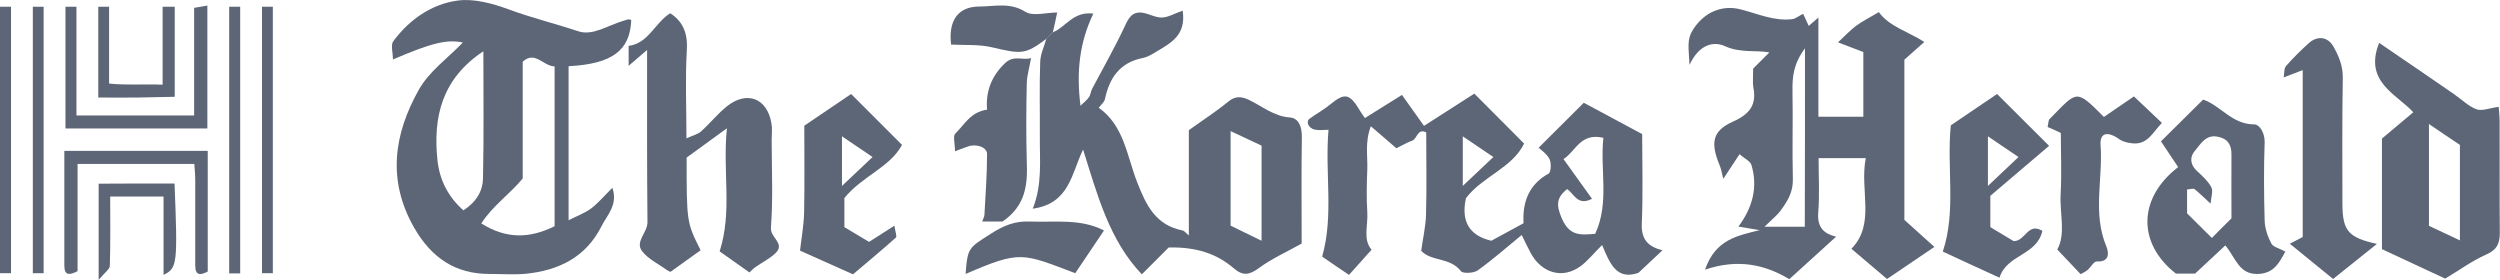 <?xml version="1.0" encoding="utf-8"?>
<!-- Generator: Adobe Illustrator 25.3.1, SVG Export Plug-In . SVG Version: 6.00 Build 0)  -->
<svg version="1.1" id="Layer_1" xmlns="http://www.w3.org/2000/svg" xmlns:xlink="http://www.w3.org/1999/xlink" x="0px" y="0px"
	 viewBox="0 0 1340.6 150" style="enable-background:new 0 0 1340.6 150;" xml:space="preserve">
<style type="text/css">
	.st0{fill:#5D6676;}
</style>
<g>
	<path class="st0" d="M906,34.8c-0.5-9.3-1.5-13.7,1.8-18.8c5.7-9.1,15.2-13.6,25.5-11c9.1,2.3,17.9,6.4,27.6,5.3
		c2-0.2,3.9-1.9,6-2.9c0.9,1.8,2,4.2,3,6.5c1.4-1.2,2.6-2.3,5.2-4.5c0,18.5,0,35.7,0,53.2c8.7,0,16.1,0,24.1,0c0-11.1,0-22,0-34.7
		c-3.5-1.3-8-3.1-13.6-5.2c3.2-2.9,6.1-6.1,9.5-8.7c3.5-2.6,7.5-4.6,12.4-7.5c5.7,7.8,15.7,10.4,24.4,16c-3.8,3.4-7.3,6.5-10.7,9.5
		c0,28.4,0,56.3,0,85.9c4.7,4.2,10.4,9.4,16.1,14.5c-7.6,5.1-16.3,11-25.4,17.2c-5.7-4.8-11.9-10.1-19.1-16.2
		c13.1-13.4,4.3-31.4,7.7-48.6c-8.7,0-16.5,0-25.3,0c0,9.8,0.6,19.6-0.2,29.4c-0.6,8.1,3.5,11.3,9.6,12.7
		c-8.1,7.3-16.3,14.8-25.1,22.8c-13-7.8-27.5-11.1-45.2-5.1c5.6-16.3,17.5-18.2,29.3-21.2c-3.2-0.5-6.4-1.1-11.4-1.9
		c7.7-10.3,10.5-21.3,7-33c-0.7-2.2-3.9-3.6-6.4-5.8c-3,4.6-5.3,8.1-8.7,13.2c-0.9-3.4-1.1-5.3-1.9-7.1c-5.2-12.5-3.9-18.7,7.3-23.7
		c8.7-3.9,12.6-8.9,10.7-18.3c-0.4-2.2-0.1-4.6-0.1-10c2-2,5.5-5.5,8.7-8.7c-7.1-1.3-15.5,0.4-23.7-3.3
		C919.4,22.1,911.3,23.3,906,34.8z M967.9,25.9c-6.3,8.5-6.8,15.5-6.7,23c0.3,15.7-0.2,31.5,0.2,47.2c0.2,6.7-2.8,11.7-6.4,16.6
		c-2.2,3-5.2,5.3-8.8,8.9c8.5,0,15.2,0,21.6,0C967.9,90.1,967.9,59.4,967.9,25.9z"/>
	<path class="st0" d="M304.9,35.5c0,28.1,0,54.9,0,82.6c4.3-2.2,8.7-3.8,12.2-6.4c3.9-3,7.1-6.9,11.3-11c3.1,9.3-2.9,14.6-5.9,20.7
		c-8.4,16.6-22.9,23.6-40.5,25.4c-6.4,0.6-12.9,0.1-19.3,0.1c-18.5,0.1-31.3-8.7-40.5-24.6c-14.7-25.5-11-50.4,2.4-74.2
		c5.5-9.8,15.6-17,23.6-25.3c-8.4-1.8-16.6,0.1-37.5,9.1c0-3.7-1.3-7.8,0.2-9.8c8.6-11.6,20.5-19.9,34.5-21.8
		c8.8-1.2,18.9,1.6,27.6,4.8c12.2,4.5,24.9,7.6,37.2,11.7c7.7,2.5,15.8-3.2,23.6-5.5c1-0.3,2.1-0.7,3.1-0.9c0.5-0.1,1.1,0.2,1.6,0.3
		C337.9,27,328.4,34.3,304.9,35.5z M297.4,121.3c0-29.1,0-57.4,0-85.7c-6.1-0.1-10.5-8.6-17.1-2.5c0,20.9,0,41.8,0,62.6
		c-6.8,8.3-16,14.5-22.2,24.1C271.4,128.2,283.9,128,297.4,121.3z M259.2,27.5c-22.2,14.7-27.1,35.2-24.6,58.6
		c1.2,10.6,5.7,19.4,13.9,26.7c7-4.5,10.4-10.5,10.5-17.1C259.5,73.1,259.2,50.6,259.2,27.5z"/>
	<path class="st0" d="M564.6,17.3c6.9-2.7,10.9-11.4,21.7-10c-7.4,15.4-9.2,31.1-6.9,49.4c2.1-2.1,3.7-3.2,4.6-4.7
		c0.9-1.3,0.9-3.1,1.7-4.5c5.8-11,12-21.8,17.3-33.1c2.1-4.6,4-8.3,9.5-7.6c3.6,0.5,7.1,2.7,10.6,2.6c3.4-0.1,6.8-2.2,11.1-3.7
		c2,13.3-6.5,17.4-14.1,22c-2.3,1.4-4.7,2.9-7.3,3.4c-12.3,2.4-17.9,10.7-20.3,22.1c-0.3,1.5-1.9,2.7-3.3,4.6
		c13.5,9.5,15.1,25.8,20.5,39.7c5,12.8,10,23.2,24.5,26.1c0.9,0.2,1.7,1.3,3.3,2.7c0-19.7,0-38.7,0-56.5c7.8-5.6,14.7-10,21-15.2
		c3.7-3.1,6.9-3,10.9-1.2c7.3,3.4,13.5,9,22.4,9.6c4.7,0.4,6.4,5.2,6.3,10.6c-0.3,19.2-0.1,38.4-0.1,57c-8,4.5-16.1,8.1-23,13.2
		c-5.1,3.7-8.5,4.3-13.5,0c-9.1-7.8-20-11.4-34.8-11.1c-3.6,3.6-8.5,8.5-14.4,14.4c-17.4-18.2-23.8-42.4-31.5-66.9
		c-6.2,12.6-7.2,29-27,31.7c5.2-13,3.7-25.8,3.8-38.5c0.1-13.4-0.3-26.8,0.2-40.2c0.1-4.2,2.2-8.4,3.3-12.5
		C562.3,19.6,563.5,18.4,564.6,17.3z M676.5,78.1c-5.3-2.5-10.9-5.1-16.6-7.8c0,17.7,0,34.5,0,50.7c5.7,2.8,10.9,5.3,16.6,8.1
		C676.5,111.8,676.5,95,676.5,78.1z"/>
	<path class="st0" d="M337.1,24.6c10.6-1.3,14.1-12.4,22.3-17.5c7.1,4.6,9.5,11.1,8.9,20.1c-0.9,15-0.2,30-0.2,47
		c3.6-1.7,6.2-2.2,7.9-3.8c4.8-4.3,8.8-9.4,13.8-13.4c10.8-8.6,21.7-4.3,23.9,9.3c0.5,2.8,0.1,5.8,0.1,8.7c0,15.7,0.8,31.5-0.4,47.1
		c-0.4,5.4,7.8,8.5,2.5,13.6c-3.1,3-7.2,5-10.8,7.5c-1.3,0.9-2.4,2.2-3.2,2.9c-5.6-4-11-7.8-16-11.3c6.9-21.5,1.5-42.8,3.9-66
		c-8.5,6.2-15.3,11.1-21.6,15.7c0,34.7,0,34.7,7.5,49.7c-5.2,3.7-10.5,7.5-16.2,11.6c-0.3-0.1-1.1-0.5-1.9-1
		c-4.5-3.3-9.9-5.8-13.2-10c-4.1-5.2,2.8-10,2.8-15.6C346.9,89.2,347,59,347,26.8c-3.9,3.4-6.5,5.5-9.9,8.5
		C337.1,30.9,337.1,27.7,337.1,24.6z"/>
	<path class="st0" d="M1311.2,149.4c-11.6-5.4-21.9-10.2-33.9-15.8c0-8.2,0-18.5,0-28.9c0-9.9,0-19.8,0-30.4
		c5.3-4.4,10.8-9.1,16.8-14.1c-8.8-9.7-26.7-16.3-18.3-37.2c13.7,9.3,26.8,18.3,39.9,27.3c4.1,2.8,7.8,6.6,12.3,8.3
		c3,1.1,7.2-0.7,11.9-1.3c0.1,1.6,0.5,4.8,0.5,8c0.1,19.8-0.1,39.6,0.1,59.4c0,5.6-1.3,9.2-7.3,11.8
		C1325.3,140,1318.2,145.3,1311.2,149.4z M1302.5,66.5c0,18.7,0,37,0,54.6c5.9,2.8,11,5.2,16.6,7.8c0-17.5,0-34.2,0-51.2
		C1313.8,74.2,1308.4,70.5,1302.5,66.5z"/>
	<path class="st0" d="M1181.4,53.4c9.3,3.1,15.4,13.3,27.4,13.3c2.9,0,5.7,4.6,5.6,9.5c-0.5,14-0.4,28,0,42
		c0.1,4.2,1.6,8.7,3.6,12.4c1,1.9,4.4,2.6,7.5,4.3c-3.3,6-6.1,11.7-14.6,12c-10.3,0.4-11.9-8.5-17.6-15.3c-5.4,5-10.7,10-16.2,15.1
		c-3.3,0-6.8,0-10.3,0c-20.2-15.7-20.9-40,1.2-57.1c-3.1-4.7-6.3-9.5-9.2-13.8C1166.1,68.6,1173.4,61.3,1181.4,53.4z M1196.6,117.1
		c0-11.1-0.1-22.7,0-34.2c0.1-5.3-2.1-8.6-7.4-9.6c-6.5-1.3-9.2,4.1-12.3,7.7c-2.7,3.1-2.5,7.2,1,10.5c2.9,2.7,6.1,5.5,7.9,8.9
		c1.1,2-0.1,5.2-0.4,8.8c-3.6-3.3-6-5.7-8.6-7.8c-0.7-0.5-2.2,0.1-4,0.2c0,4.9,0,9.9,0,12.8c4.9,4.9,9.1,9.1,13.3,13.2
		C1188.8,124.8,1192.5,121.1,1196.6,117.1z"/>
	<path class="st0" d="M1274.6,130.8c-8.4,6.7-16.1,12.9-23.5,18.8c-7.1-5.8-14.5-11.8-23.2-18.9c2.7-1.4,5.6-2.9,6.9-3.6
		c0-30.9,0-59.3,0-89.5c-3.6,1.4-6.3,2.4-10.2,3.9c0.4-2.2,0.1-4.7,1.2-6c3.8-4.4,8-8.5,12.3-12.4c4.5-4,10-3.5,13,1.6
		c3,5.1,5.3,10.6,5.2,17.1c-0.4,22.7-0.2,45.5-0.2,68.2C1256.3,123.8,1259.3,127.4,1274.6,130.8z"/>
	<path class="st0" d="M1098,68.1c0.5-2.2,0.4-3.6,1-4.2c15.1-15.3,13.9-16.5,29.2-1.2c5-3.4,10-6.8,16.1-11c4.5,4.2,9.3,8.8,15,14.2
		c-5.1,5.3-7.8,12.1-16.4,10.9c-2.1-0.3-4.4-0.8-6.1-1.9c-6.4-4.7-10.8-3.9-10.4,2.7c1.4,18.1-4.4,36.6,3.1,54.5
		c1.2,2.9,2.2,8.5-5.1,8.1c-1.6-0.1-3.2,3.1-5,4.6c-1.2,1-2.7,1.7-3.7,2.2c-4.3-4.6-8.2-8.7-12.5-13.2c4.7-8.5,1.2-19.3,1.8-29.8
		c0.6-10.9,0.1-22,0.1-32.7C1102.5,70,1100.1,69,1098,68.1z"/>
	<path class="st0" d="M537.6,118.8c-2.8,0-6.3,0-10.9,0c0.5-1.5,1.2-2.6,1.2-3.7c0.6-10.8,1.4-21.7,1.4-32.5c0-3.8-6-5.7-10.4-4
		c-1.9,0.7-3.7,1.4-6.8,2.5c0-4.2-1.2-8.2,0.2-9.5c4.8-4.6,8-11.5,17-12.8c-0.8-9.6,2.3-18,9.7-25c4.8-4.5,9.6-1.2,13.9-2.7
		c-0.9,5.3-2.2,9.4-2.3,13.5c-0.3,14-0.4,28,0,41.9C551.1,98.7,550.2,110.2,537.6,118.8z"/>
	<path class="st0" d="M35.1,3.6c2.2,0,3.8,0,5.9,0C41,23,41,42,41,61.9c21.2,0,41.9,0,63.1,0c0-18.8,0-37.9,0-57.7
		c2.4-0.4,4.4-0.7,7.1-1.2c0,22.3,0,43.7,0,65.9c-24.9,0-50.2,0-76.1,0C35.1,47.4,35.1,25.6,35.1,3.6z"/>
	<path class="st0" d="M104.2,87.9c-21.5,0-41.8,0-62.6,0c0,19.6,0,38.7,0,57.5c-4.3,2.2-7.1,2.5-7.1-3c0-20.3,0-40.6,0-61.5
		c25.9,0,51.2,0,76.9,0c0,21.9,0,43.2,0,64.7c-3.8,2-6.7,2.4-6.7-3.2c0-15.1,0-30.3,0-45.4C104.7,93.8,104.4,90.5,104.2,87.9z"/>
	<path class="st0" d="M592,123.6c-5.1,7.5-10.2,15.1-15.4,22.9c-28.4-10.7-29.2-12.4-58.8,0.4c1-14.2,1.7-14,13.6-21.6
		c6.7-4.3,12.9-6.9,20.8-6.5C565.8,119.3,579.5,117.1,592,123.6z"/>
	<path class="st0" d="M564.6,17.3c-1.2,1.2-2.3,2.3-3.5,3.5c-11.3,8.5-13.3,8.3-29,4.6c-7.1-1.7-14.7-1.1-22.1-1.5
		c-1.5-12.6,3.5-20.3,15-20.4c8.2,0,16.5-2.4,24.8,2.8c4.1,2.6,11.2,0.4,17.1,0.4C566.1,10.5,565.4,13.9,564.6,17.3z"/>
	<path class="st0" d="M146.3,146.5c-2,0-3.6,0-5.8,0c0-47.7,0-95.1,0-142.9c2,0,3.6,0,5.8,0C146.3,51.3,146.3,98.7,146.3,146.5z"/>
	<path class="st0" d="M122.9,3.6c2.2,0,3.7,0,5.9,0c0,47.8,0,95.2,0,143c-2.2,0-3.7,0-5.9,0C122.9,98.8,122.9,51.3,122.9,3.6z"/>
	<path class="st0" d="M17.6,3.6c2.2,0,3.8,0,5.8,0c0,47.8,0,95.2,0,142.9c-2.2,0-3.8,0-5.8,0C17.6,98.7,17.6,51.3,17.6,3.6z"/>
	<path class="st0" d="M0,3.6c2.2,0,3.7,0,5.9,0c0,47.8,0,95.2,0,142.9c-2.2,0-3.7,0-5.9,0C0,98.7,0,51.3,0,3.6z"/>
	<path class="st0" d="M52.7,3.6c2.1,0,3.7,0,5.8,0c0,13.4,0,26.7,0,41.2c9.5,1,18.5,0.2,28.7,0.6c0-14.3,0-27.9,0-41.8
		c2.8,0,4.3,0,6.5,0c0,15.8,0,31.4,0,48.3C87.5,52,80.8,52.2,74,52.3c-6.9,0.1-13.8,0-21.3,0C52.7,35.8,52.7,19.8,52.7,3.6z"/>
	<path class="st0" d="M93.6,98.4c1.7,43.3,1.5,45.4-5.9,49c0-14.1,0-27.8,0-42c-9.7,0-18.3,0-28.6,0c0,11.9,0.2,24.5-0.2,37.1
		c0,1.8-2.6,3.5-6,7.6c0-19.1,0-35.1,0-51.6C65.9,98.4,79.2,98.4,93.6,98.4z"/>
	<path class="st0" d="M466,129.7c-4.5-2.7-9.2-5.5-13.2-7.9c0-6.1,0-11.2,0-15.6c9.4-11.7,24.4-16.4,30.9-28.5
		c-9.5-9.5-18.5-18.5-27.3-27.3c-7.1,4.8-15.8,10.7-25.1,17c0,15.4,0.2,31.1-0.1,46.7c-0.2,7-1.5,14-2.2,20.3
		c8.7,3.9,17.6,7.9,28.4,12.7c7.7-6.5,15.5-13,23-19.7c0.7-0.6-0.3-3.1-0.8-6.4C474.5,124.3,470.5,126.9,466,129.7z M451.5,73.1
		l16.4,11.1l-16.4,15.5V73.1z"/>
	<path class="st0" d="M880.4,119.8c0.7-16.2,0.2-32.5,0.2-47.9c-12-6.4-23.2-12.4-31.3-16.8c-8.3,8.2-16,15.9-24.2,24.1
		c1.2,1.2,4.3,3.2,5.8,6.1c1.1,2.1,0.8,7.1-0.5,7.8c-11.7,6.4-14,17.1-13.4,26.6c-7.1,3.9-12.3,6.7-17.3,9.4
		c-12.3-2.9-16.2-10.9-13.6-22.8c8.7-11.6,24.7-16.1,31.2-29.3c-9.4-9.4-18.4-18.4-26.7-26.8c-8.3,5.3-17.5,11.2-27,17.3
		c-4.3-6.1-7.8-11-11.8-16.6c-7.1,4.4-13.5,8.4-19.9,12.4c-1.1-1.6-1.7-2.5-2.3-3.4c-5.8-9.9-8.4-10.4-16.4-3.8
		c-3.4,2.8-7.3,4.9-10.9,7.5c-2.2,1.6-0.7,5.1,2.7,5.9c2.1,0.5,4.3,0.1,7.4,0.1c-2,23.4,2.9,45.8-3.4,68c4.5,3.1,9.3,6.4,14.4,9.8
		c4.3-4.8,8.2-9.1,12.1-13.5c-4.8-5.5-1.8-13.1-2.3-20.2c-0.5-7.5-0.3-15.2,0-22.7c0.3-7.2-1.4-14.6,1.9-23.3
		c5.4,4.7,9.7,8.4,13.7,11.8c2.7-1.3,5.5-3,8.5-4.1c2.7-1,2.8-6.8,7.5-4.4c0,14.9,0.3,29.5-0.1,44c-0.2,6.5-1.7,13-2.6,19.5
		c5.4,5.8,15.6,3.4,21.3,10.9c1.1,1.4,6.9,1.1,9-0.4c8.2-5.9,15.8-12.6,23.6-19c1.6,3.3,3.2,6.7,5,10c5.9,10.5,16.8,13.6,26.2,7
		c4-2.8,7.1-6.9,11.9-11.6c4.1,9.5,7.5,19.1,19.5,14.9c4.2-3.9,8.4-7.9,12.9-12.1C883.7,132.3,880,128.3,880.4,119.8z M784.4,73.1
		l16.4,11.1l-16.4,15.5V73.1z M855.4,125.4c-8,0.6-13.7,1.3-17.9-8.3c-3.3-7.6-2.6-11.2,2.8-15.7c3.8,2.3,5.5,9.3,13.4,5.2
		c-5.2-7.2-9.9-13.8-15.3-21.3c6.6-4.1,9-14.3,21.4-11.4C857.9,91.1,863.2,108.6,855.4,125.4z"/>
	<path class="st0" d="M1079.8,129.3c-4-2.4-8.7-5.2-12.5-7.5c0-6.2,0-11.3,0-16.8c10.5-8.9,20.9-17.8,31.5-26.8
		c-10.1-10.1-19.1-19.1-27.9-27.8c-7.3,4.9-16,10.8-24.8,16.8c-2.3,22.8,3,45.8-4.3,67.7c10.3,4.8,19.6,9.1,30.4,14
		c4-12.6,20-11.8,23-25.1C1087.4,119,1086.1,129.4,1079.8,129.3z M1066,73.1l16.4,11.1L1066,99.7V73.1z"/>
</g>
</svg>
